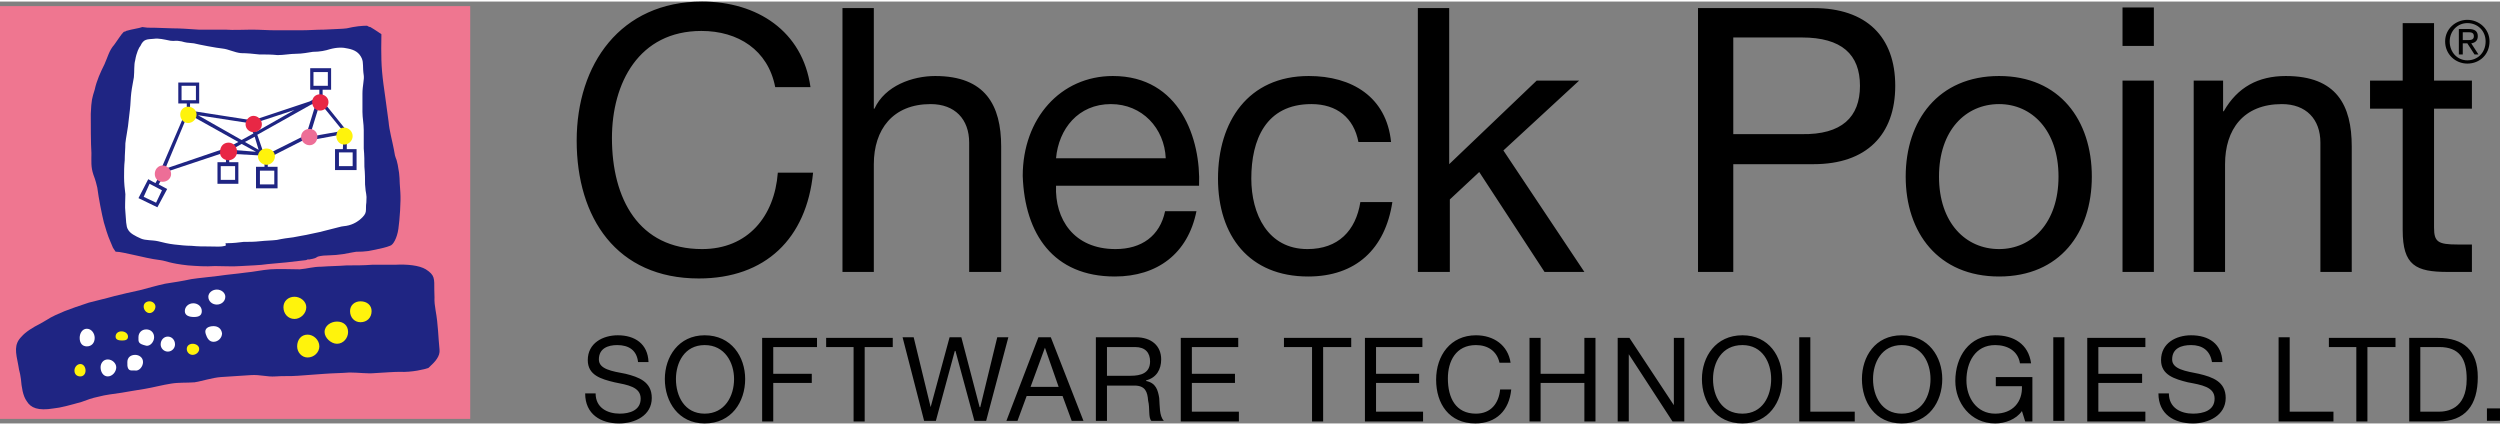 <?xml version="1.0" encoding="UTF-8"?> <svg xmlns="http://www.w3.org/2000/svg" xmlns:xlink="http://www.w3.org/1999/xlink" xmlns:xodm="http://www.corel.com/coreldraw/odm/2003" xml:space="preserve" width="300px" height="51px" version="1.1" style="shape-rendering:geometricPrecision; text-rendering:geometricPrecision; image-rendering:optimizeQuality; fill-rule:evenodd; clip-rule:evenodd" viewBox="0 0 38.28 6.46"><rect x="0" y="0" width="38.28" height="6.46" fill="#808080" stroke="none"/> <defs> <style type="text/css"> .fil6 {fill:black;fill-rule:nonzero} .fil1 {fill:#1F2583;fill-rule:nonzero} .fil3 {fill:#E82745;fill-rule:nonzero} .fil4 {fill:#ED6E97;fill-rule:nonzero} .fil0 {fill:#EF7690;fill-rule:nonzero} .fil5 {fill:#FFF30C;fill-rule:nonzero} .fil2 {fill:white;fill-rule:nonzero} </style> </defs> <g id="Слой_x0020_1">  <g id="_2935351200192"> <polygon class="fil0" points="0,0.07 7.2,0.07 7.2,6.39 0,6.39 "></polygon> <g> <path class="fil1" d="M4.68 3.96c-0.15,0.02 -0.44,0.05 -0.58,0.06 -0.13,0.02 -0.27,0.02 -0.41,0.03 -0.13,0.01 -0.27,0 -0.4,0 -0.14,0.01 -0.28,0 -0.41,-0.01 -0.28,-0.03 -0.34,-0.07 -0.42,-0.08 -0.16,-0.02 -0.27,-0.05 -0.41,-0.08 -0.1,-0.02 -0.21,-0.05 -0.28,-0.05 -0.01,-0.01 -0.03,-0.05 -0.04,-0.06 -0.07,-0.17 -0.07,-0.15 -0.14,-0.39 -0.03,-0.12 -0.08,-0.37 -0.1,-0.53 -0.03,-0.13 -0.05,-0.17 -0.06,-0.2 -0.04,-0.12 -0.03,-0.2 -0.03,-0.33 -0.01,-0.14 -0.01,-0.46 -0.01,-0.6 0.01,-0.22 0.02,-0.24 0.06,-0.37 0.03,-0.14 0.09,-0.27 0.15,-0.39 0.05,-0.11 0.07,-0.21 0.15,-0.3 0.08,-0.11 0.1,-0.15 0.14,-0.19 0,-0.01 0.04,-0.01 0.04,-0.02 0.1,-0.03 0.2,-0.04 0.25,-0.06 0.01,0 0.06,0.01 0.08,0.01 0.02,0 0.16,0 0.38,0.01 0.12,0 0.25,0.01 0.4,0.02 0.13,0 0.27,0 0.41,0 0.13,0.01 0.27,0 0.4,0 0.13,0 0.25,0.01 0.37,0.01 0.13,0 0.26,0 0.38,0 0.13,0 0.25,-0.01 0.36,-0.01 0.16,-0.01 0.29,-0.01 0.35,-0.02 0.13,-0.03 0.23,-0.04 0.31,-0.04 0.02,0.01 0.03,0.02 0.05,0.02 0.07,0.04 0.17,0.11 0.17,0.11 0,0.05 -0.01,0.35 0.01,0.57 0.01,0.12 0.03,0.26 0.05,0.4 0.02,0.13 0.03,0.24 0.05,0.37 0.01,0.13 0.06,0.31 0.08,0.42 0.03,0.19 0.03,0.09 0.06,0.24 0.04,0.21 0.02,0.19 0.04,0.42 0.01,0.14 -0.01,0.42 -0.03,0.56 -0.02,0.14 -0.08,0.25 -0.13,0.26 -0.09,0.04 -0.39,0.09 -0.33,0.08 -0.16,0.02 -0.15,0 -0.24,0.02 -0.24,0.05 -0.29,0.04 -0.45,0.05 -0.16,0.02 -0.04,0.03 -0.22,0.06 -0.02,-0.01 -0.03,0.01 -0.05,0.01l0 0zm1.88 1.65c0.11,-0.1 0.18,-0.18 0.17,-0.28 -0.02,-0.19 -0.02,-0.38 -0.06,-0.6 -0.03,-0.2 -0.01,-0.1 -0.02,-0.31 0,-0.18 0.01,-0.23 -0.13,-0.32 -0.1,-0.06 -0.28,-0.08 -0.47,-0.07 -0.12,0 -0.23,0 -0.35,0 -0.13,0.01 -0.26,0.01 -0.39,0.01 -0.13,0.01 -0.26,0.01 -0.39,0.02 -0.13,0 -0.21,0.03 -0.33,0.04 -0.14,0 -0.32,-0.01 -0.45,0 -0.13,0.01 -0.26,0.04 -0.38,0.05 -0.14,0.02 -0.28,0.03 -0.41,0.05 -0.15,0.02 -0.29,0.03 -0.42,0.05 -0.14,0.03 -0.27,0.05 -0.4,0.07 -0.14,0.03 -0.27,0.07 -0.39,0.1 -0.14,0.03 -0.27,0.06 -0.39,0.09 -0.14,0.04 -0.28,0.07 -0.39,0.1 -0.15,0.05 -0.27,0.09 -0.37,0.13 -0.26,0.11 -0.19,0.09 -0.37,0.19 -0.12,0.06 -0.23,0.13 -0.29,0.2 -0.12,0.12 -0.09,0.24 -0.05,0.44 0.02,0.13 0.02,0.07 0.04,0.21 0.01,0.12 0.03,0.26 0.09,0.34 0.06,0.1 0.17,0.15 0.41,0.11 0.11,-0.01 0.25,-0.05 0.43,-0.1 0.08,-0.03 0.16,-0.06 0.26,-0.08 0.11,-0.03 0.22,-0.04 0.35,-0.06 0.11,-0.02 0.24,-0.04 0.36,-0.06 0.12,-0.02 0.27,-0.06 0.4,-0.08 0.12,-0.02 0.23,-0.01 0.36,-0.02 0.12,-0.02 0.27,-0.07 0.4,-0.08 0.12,-0.01 0.34,-0.02 0.46,-0.03 0.14,-0.01 0.25,0.03 0.38,0.02 0.13,-0.01 0.21,0 0.34,-0.01 0.14,-0.01 0.28,-0.02 0.41,-0.03 0.13,-0.01 0.26,-0.01 0.38,-0.02 0.14,0 0.27,0.02 0.38,0.01 0.17,-0.01 0.3,-0.02 0.39,-0.02 0.18,0.01 0.39,-0.04 0.44,-0.06l0 0zm0 0l0 0 0 0z"></path> </g> <path class="fil2" d="M3.7 2.12l-0.67 -0.38 0.84 0.13 0 0 0.64 -0.21 -0.58 0.33 -0.02 -0.03 -0.05 0.02 0.02 0.04 -0.18 0.1zm-0.38 2.29c-0.07,0 -0.13,0.05 -0.13,0.11 0,0.07 0.06,0.12 0.13,0.12 0.07,0 0.13,-0.05 0.13,-0.12 0,-0.06 -0.06,-0.11 -0.13,-0.11zm-0.05 0.56c-0.07,0 -0.15,0.03 -0.12,0.12 0.02,0.06 0.05,0.12 0.12,0.12 0.07,0 0.13,-0.06 0.13,-0.13 -0.01,-0.07 -0.06,-0.11 -0.13,-0.11zm1.75 -3.89l-0.22 0 0 0.21 0.22 0 0 -0.21zm-2.82 1.91l0.19 0.09 0.09 -0.19 -0.19 -0.1 -0.09 0.2zm0.76 1.63c-0.07,0 -0.13,0.05 -0.13,0.12 0,0.07 0.07,0.09 0.14,0.09 0.07,0 0.12,-0.02 0.12,-0.09 0,-0.07 -0.06,-0.12 -0.13,-0.12zm-1.63 0.39c-0.07,0 -0.11,0.07 -0.11,0.14 0,0.08 0.04,0.13 0.11,0.13 0.07,0 0.12,-0.05 0.12,-0.13 0,-0.07 -0.05,-0.14 -0.12,-0.14zm0.32 0.47c-0.07,0 -0.11,0.06 -0.11,0.12 0,0.07 0.04,0.14 0.11,0.14 0.07,0 0.13,-0.07 0.13,-0.14 0,-0.06 -0.06,-0.12 -0.13,-0.12zm0.59 -0.46c-0.07,0 -0.12,0.05 -0.12,0.12 0,0.07 -0.01,0.1 0.12,0.13 0.06,0.01 0.12,-0.06 0.12,-0.13 0,-0.07 -0.05,-0.12 -0.12,-0.12zm-0.17 0.39c-0.07,0 -0.12,0.04 -0.12,0.11 -0.01,0.17 0.08,0.12 0.12,0.13 0.06,0.01 0.12,-0.06 0.12,-0.13 0,-0.07 -0.06,-0.11 -0.12,-0.11zm0.5 -0.28c-0.06,0 -0.11,0.05 -0.11,0.12 0,0.06 0.05,0.11 0.11,0.11 0.06,0 0.11,-0.05 0.11,-0.11 0,-0.07 -0.05,-0.12 -0.11,-0.12zm3.04 -2.06c-0.02,0.14 0.03,0.16 -0.1,0.27 -0.05,0.04 -0.13,0.09 -0.25,0.1 -0.03,0 -0.12,0.03 -0.25,0.06 -0.07,0.02 -0.16,0.04 -0.26,0.06 -0.08,0.02 -0.17,0.03 -0.26,0.05 -0.08,0.01 -0.16,0.02 -0.25,0.04 -0.08,0.01 -0.17,0.01 -0.26,0.02 -0.08,0.01 -0.17,0.01 -0.25,0.01 -0.08,0.01 -0.16,0.02 -0.25,0.02 -0.06,0 0,0.02 -0.03,0.04 -0.08,0.02 -0.11,0.01 -0.26,0.01 -0.08,0 -0.16,0 -0.26,-0.01 -0.08,0 -0.17,-0.01 -0.26,-0.02 -0.09,-0.01 -0.17,-0.03 -0.25,-0.05 -0.09,-0.02 -0.19,-0.01 -0.26,-0.04 -0.09,-0.04 -0.17,-0.08 -0.2,-0.14 -0.03,-0.04 -0.03,-0.15 -0.04,-0.27 -0.01,-0.08 0,-0.17 0,-0.27 -0.01,-0.08 -0.02,-0.17 -0.02,-0.26 0,-0.08 0,-0.17 0.01,-0.26 0,-0.09 0.01,-0.18 0.01,-0.26 0.01,-0.09 0.03,-0.18 0.04,-0.26 0.01,-0.09 0.02,-0.17 0.03,-0.26 0.01,-0.08 0.01,-0.17 0.02,-0.25 0.01,-0.09 0.03,-0.17 0.04,-0.24 0.01,-0.1 0,-0.19 0.02,-0.26 0.02,-0.12 0.06,-0.2 0.08,-0.22 0.05,-0.11 0.1,-0.1 0.21,-0.11 0.07,-0.01 0.15,0.01 0.25,0.03 0.07,0.01 0.07,-0.01 0.17,0.01 0.07,0.02 0.08,0.02 0.19,0.03 0.08,0.02 0.34,0.07 0.44,0.08 0.09,0.01 0.18,0.06 0.28,0.07 0.09,0 0.19,0.01 0.28,0.02 0.09,0 0.19,0 0.28,0.01 0.1,0 0.19,-0.02 0.28,-0.02 0.1,0 0.19,-0.02 0.26,-0.03 0.11,0 0.2,-0.02 0.26,-0.04 0.11,-0.03 0.2,-0.03 0.28,-0.01 0.1,0.02 0.17,0.06 0.21,0.15 0.03,0.07 0.01,0.13 0.03,0.26 0.01,0.06 -0.02,0.16 -0.02,0.28 0,0.08 0,0.18 0,0.28 0,0.09 0.02,0.18 0.02,0.28 0,0.09 0,0.19 0,0.28 0.01,0.1 0.01,0.2 0.01,0.28 0.01,0.1 0.01,0.2 0.01,0.27 0.01,0.17 0.03,0.13 0.02,0.27l0 0zm-0.15 -0.81l-0.15 0 0 -0.28 -0.37 -0.46 0 -0.17 0.13 0 0 -0.33 -0.32 0 0 0.33 0.14 0 0 0.1 -0.15 0.08 -0.87 0.29 -0.96 -0.15 0 -0.11 0.14 0 0 -0.32 -0.32 0 0 0.32 0.13 0 0 0.09 -0.43 1 0.03 -0.01 -0.08 0.14 -0.11 -0.06 -0.15 0.29 0.29 0.14 0.15 -0.28 -0.13 -0.07 0.11 -0.19 0.87 -0.29 0.05 0 0 0.14 -0.13 0 0 0.33 0.32 0 0 -0.33 -0.14 0 0 -0.13 0.54 0.03 0 0.17 -0.13 0 0 0.33 0.33 0 0 -0.33 -0.15 0 0 -0.13 0.57 -0.29 0.05 0.02 0.54 -0.1 -0.01 0.23 -0.12 0 0 0.32 0.33 0 0 -0.32zm-0.7 -0.68l-0.82 0.46 0.11 0.32 0.64 -0.32 0 0 0.15 -0.49 -0.08 0.03zm-0.78 1.22l0.22 0 0 -0.21 -0.22 0 0 0.21zm0.76 -0.73l0.51 -0.09 -0.35 -0.43 -0.16 0.52zm0.45 0.45l0.21 0 0 -0.21 -0.21 0 0 0.21zm-2.19 -1.23l-0.22 0 0 0.22 0.22 0 0 -0.22zm0.75 0.86l0.21 0.12 -0.06 -0.2 -0.15 0.08zm-0.87 -0.43l-0.35 0.84 0.97 -0.33 0.15 -0.08 -0.77 -0.43zm0.5 1.01l0.22 0 0 -0.21 -0.22 0 0 0.21zm0.16 -0.46l0.38 0.03 -0.22 -0.12 -0.16 0.09z"></path> <g> <path class="fil3" d="M4.9 1.67c-0.07,0 -0.12,-0.06 -0.12,-0.13 0,-0.07 0.05,-0.12 0.12,-0.12 0.07,0 0.13,0.05 0.13,0.12 0,0.07 -0.06,0.13 -0.13,0.13l0 0zm-1.4 0.76c0.07,0 0.13,-0.06 0.13,-0.13 0,-0.08 -0.06,-0.14 -0.13,-0.14 -0.08,0 -0.13,0.06 -0.13,0.14 -0.01,0.07 0.05,0.13 0.13,0.13l0 0zm0.38 -0.43c0.07,0 0.13,-0.05 0.13,-0.12 0,-0.07 -0.06,-0.13 -0.13,-0.13 -0.06,0 -0.12,0.06 -0.12,0.13 0,0.07 0.06,0.12 0.12,0.12z"></path> </g> <g> <path class="fil4" d="M2.49 2.76c-0.07,0 -0.12,-0.05 -0.12,-0.12 0,-0.07 0.05,-0.13 0.12,-0.13 0.07,0 0.13,0.06 0.13,0.13 0,0.07 -0.06,0.12 -0.13,0.12l0 0zm2.25 -0.56c0.07,0 0.12,-0.06 0.12,-0.13 0,-0.07 -0.05,-0.12 -0.12,-0.12 -0.07,0 -0.13,0.05 -0.13,0.12 0,0.07 0.06,0.13 0.13,0.13z"></path> </g> <g> <path class="fil5" d="M1.23 5.74c-0.05,0 -0.09,-0.03 -0.09,-0.09 0,-0.05 0.04,-0.1 0.09,-0.1 0.05,0 0.08,0.05 0.08,0.1 0,0.05 -0.03,0.09 -0.08,0.09l0 0zm1.06 -0.97c0.05,0 0.09,-0.05 0.09,-0.1 0,-0.04 -0.04,-0.08 -0.09,-0.08 -0.05,0 -0.09,0.03 -0.09,0.08 0,0.05 0.04,0.1 0.09,0.1l0 0zm-0.42 0.42c0.05,0 0.09,-0.01 0.09,-0.06 0,-0.05 -0.05,-0.08 -0.1,-0.08 -0.05,0 -0.09,0.03 -0.09,0.08 0,0.05 0.05,0.06 0.1,0.06l0 0zm1.08 0.22c0.05,0 0.1,-0.04 0.1,-0.09 0,-0.05 -0.05,-0.08 -0.1,-0.08 -0.05,0 -0.09,0.03 -0.09,0.08 0,0.05 0.04,0.09 0.09,0.09l0 0zm1.76 0.04c0.1,0 0.18,-0.08 0.18,-0.17 0,-0.1 -0.09,-0.18 -0.18,-0.18 -0.1,0 -0.16,0.08 -0.16,0.18 0,0.09 0.07,0.17 0.16,0.17l0 0zm-0.2 -0.59c0.09,0 0.18,-0.08 0.18,-0.18 0,-0.09 -0.09,-0.16 -0.18,-0.16 -0.1,0 -0.17,0.07 -0.17,0.16 0,0.1 0.07,0.18 0.17,0.18l0 0zm1.01 0.05c0.1,0 0.17,-0.07 0.17,-0.17 0,-0.09 -0.07,-0.15 -0.17,-0.15 -0.09,0 -0.16,0.06 -0.16,0.15 0,0.1 0.07,0.17 0.16,0.17l0 0zm-0.36 0.33c0.1,0 0.17,-0.09 0.17,-0.18 0,-0.1 -0.07,-0.16 -0.17,-0.16 -0.09,0 -0.19,0.06 -0.19,0.16 0,0.09 0.1,0.18 0.19,0.18l0 0zm-2.28 -3.38c0.07,0 0.13,-0.06 0.13,-0.13 0,-0.07 -0.06,-0.12 -0.13,-0.12 -0.07,0 -0.12,0.05 -0.12,0.12 0,0.07 0.05,0.13 0.12,0.13l0 0zm2.39 0.33c0.07,0 0.13,-0.06 0.13,-0.13 0,-0.07 -0.06,-0.13 -0.13,-0.13 -0.07,0 -0.12,0.06 -0.12,0.13 0,0.07 0.05,0.13 0.12,0.13l0 0zm-1.19 0.31c0.07,0 0.13,-0.06 0.13,-0.13 0,-0.07 -0.06,-0.12 -0.13,-0.12 -0.07,0 -0.13,0.05 -0.13,0.12 0,0.07 0.06,0.13 0.13,0.13z"></path> </g> <g> <path class="fil6" d="M11.87 1.31c-0.11,-0.57 -0.57,-0.86 -1.13,-0.86 -0.96,0 -1.37,0.8 -1.37,1.64 0,0.93 0.41,1.7 1.38,1.7 0.7,0 1.11,-0.5 1.16,-1.17l0.54 0c-0.1,1.01 -0.73,1.62 -1.75,1.62 -1.26,0 -1.87,-0.93 -1.87,-2.11 0,-1.17 0.67,-2.13 1.92,-2.13 0.84,0 1.54,0.45 1.66,1.31l-0.54 0zm1.03 2.83l0.48 0 0 -1.65c0,-0.53 0.29,-0.92 0.87,-0.92 0.37,0 0.59,0.23 0.59,0.59l0 1.98 0.49 0 0 -1.92c0,-0.63 -0.24,-1.08 -1.01,-1.08 -0.35,0 -0.77,0.15 -0.93,0.5l-0.01 0 0 -1.54 -0.48 0 0 4.04 0 0zm4.94 -0.93c-0.08,0.38 -0.36,0.58 -0.76,0.58 -0.64,0 -0.93,-0.46 -0.91,-0.97l2.19 0c0.03,-0.71 -0.29,-1.68 -1.32,-1.68 -0.8,0 -1.38,0.65 -1.38,1.53 0.03,0.89 0.47,1.54 1.41,1.54 0.65,0 1.12,-0.35 1.25,-1l-0.48 0 0 0zm-1.67 -0.81c0.04,-0.45 0.34,-0.83 0.84,-0.83 0.48,0 0.82,0.37 0.84,0.83l-1.68 0zm5.13 -0.25c-0.07,-0.69 -0.6,-1.01 -1.26,-1.01 -0.93,0 -1.39,0.7 -1.39,1.57 0,0.88 0.48,1.5 1.38,1.5 0.73,0 1.18,-0.42 1.29,-1.14l-0.49 0c-0.07,0.44 -0.34,0.72 -0.81,0.72 -0.61,0 -0.86,-0.54 -0.86,-1.08 0,-0.59 0.22,-1.14 0.92,-1.14 0.39,0 0.65,0.21 0.72,0.58l0.5 0zm0.41 1.99l0.49 0 0 -1.11 0.45 -0.42 1 1.53 0.61 0 -1.24 -1.86 1.16 -1.07 -0.65 0 -1.34 1.28 0 -2.39 -0.48 0 0 4.04 0 0zm4.29 0l0.54 0 0 -1.65 1.23 0c0.81,0 1.25,-0.45 1.25,-1.2 0,-0.75 -0.44,-1.19 -1.25,-1.19l-1.77 0 0 4.04zm0.54 -3.59l1.05 0c0.61,0 0.89,0.26 0.89,0.74 0,0.48 -0.28,0.75 -0.89,0.74l-1.05 0 0 -1.48zm4.07 0.59c-0.93,0 -1.43,0.68 -1.43,1.54 0,0.86 0.5,1.53 1.43,1.53 0.93,0 1.42,-0.67 1.42,-1.53 0,-0.86 -0.49,-1.54 -1.42,-1.54l0 0zm0 2.65c-0.51,0 -0.92,-0.4 -0.92,-1.11 0,-0.71 0.41,-1.11 0.92,-1.11 0.5,0 0.91,0.4 0.91,1.11 0,0.71 -0.41,1.11 -0.91,1.11l0 0zm2.37 -3.7l-0.48 0 0 0.59 0.48 0 0 -0.59zm-0.48 4.05l0.48 0 0 -2.93 -0.48 0 0 2.93zm1.09 0l0.48 0 0 -1.65c0,-0.53 0.28,-0.92 0.87,-0.92 0.37,0 0.59,0.23 0.59,0.59l0 1.98 0.48 0 0 -1.92c0,-0.63 -0.23,-1.08 -1.01,-1.08 -0.42,0 -0.74,0.17 -0.95,0.54l-0.01 0 0 -0.47 -0.45 0 0 2.93 0 0zm3.68 -3.81l-0.48 0 0 0.88 -0.5 0 0 0.43 0.5 0 0 1.86c0,0.54 0.2,0.64 0.69,0.64l0.37 0 0 -0.42 -0.22 0c-0.3,0 -0.36,-0.04 -0.36,-0.26l0 -1.82 0.58 0 0 -0.43 -0.58 0 0 -0.88zm-27.34 5.19c-0.01,-0.28 -0.21,-0.41 -0.47,-0.41 -0.23,0 -0.46,0.12 -0.46,0.38 0,0.23 0.2,0.29 0.41,0.34 0.2,0.04 0.4,0.07 0.4,0.25 0,0.18 -0.17,0.23 -0.32,0.23 -0.19,0 -0.37,-0.09 -0.37,-0.31l-0.16 0c0,0.32 0.24,0.46 0.52,0.46 0.24,0 0.5,-0.12 0.5,-0.39 0,-0.25 -0.2,-0.32 -0.4,-0.37 -0.21,-0.04 -0.41,-0.07 -0.41,-0.22 0,-0.17 0.14,-0.22 0.28,-0.22 0.18,0 0.3,0.08 0.32,0.26l0.16 0zm0.86 -0.41c-0.4,0 -0.61,0.33 -0.61,0.67 0,0.35 0.21,0.68 0.61,0.68 0.41,0 0.62,-0.33 0.62,-0.68 0,-0.34 -0.21,-0.67 -0.62,-0.67l0 0zm0 1.2c-0.31,0 -0.44,-0.27 -0.44,-0.53 0,-0.25 0.13,-0.52 0.44,-0.52 0.31,0 0.45,0.27 0.45,0.52 0,0.26 -0.14,0.53 -0.45,0.53l0 0zm0.88 0.12l0.17 0 0 -0.59 0.59 0 0 -0.14 -0.59 0 0 -0.41 0.67 0 0 -0.14 -0.84 0 0 1.28zm1.4 0l0.17 0 0 -1.14 0.43 0 0 -0.14 -1.02 0 0 0.14 0.42 0 0 1.14zm2.37 -1.29l-0.17 0 -0.26 1.07 -0.01 0 -0.28 -1.07 -0.18 0 -0.29 1.07 0 0 -0.26 -1.07 -0.17 0 0.33 1.28 0.18 0 0.29 -1.07 0.01 0 0.29 1.07 0.18 0 0.34 -1.28zm-0.03 1.28l0.17 0 0.14 -0.38 0.55 0 0.14 0.38 0.18 0 -0.5 -1.28 -0.19 0 -0.49 1.28zm0.59 -1.12l0 0 0.21 0.6 -0.43 0 0.22 -0.6zm0.78 1.12l0.17 0 0 -0.54 0.42 0c0.17,0 0.2,0.1 0.21,0.23 0.03,0.12 0,0.26 0.05,0.31l0.19 0c-0.07,-0.08 -0.06,-0.22 -0.07,-0.35 -0.02,-0.12 -0.05,-0.23 -0.2,-0.26l0 -0.01c0.16,-0.04 0.23,-0.17 0.23,-0.32 0,-0.21 -0.15,-0.34 -0.39,-0.34l-0.61 0 0 1.28zm0.17 -0.69l0 -0.44 0.43 0c0.16,0 0.23,0.09 0.23,0.22 0,0.18 -0.14,0.22 -0.3,0.22l-0.36 0zm1.13 0.7l0.89 0 0 -0.15 -0.72 0 0 -0.44 0.66 0 0 -0.14 -0.66 0 0 -0.41 0.71 0 0 -0.14 -0.88 0 0 1.28zm2.01 0l0.17 0 0 -1.14 0.43 0 0 -0.14 -1.03 0 0 0.14 0.43 0 0 1.14 0 0zm0.81 0l0.89 0 0 -0.15 -0.72 0 0 -0.44 0.66 0 0 -0.14 -0.66 0 0 -0.41 0.71 0 0 -0.14 -0.88 0 0 1.28zm2.23 -0.9c-0.04,-0.27 -0.26,-0.42 -0.53,-0.42 -0.39,0 -0.61,0.31 -0.61,0.68 0,0.37 0.2,0.67 0.6,0.67 0.32,0 0.52,-0.2 0.55,-0.52l-0.17 0c-0.02,0.21 -0.14,0.37 -0.37,0.37 -0.31,0 -0.43,-0.24 -0.43,-0.54 0,-0.26 0.12,-0.51 0.43,-0.51 0.18,0 0.32,0.09 0.36,0.27l0.17 0 0 0zm0.29 0.9l0.17 0 0 -0.59 0.67 0 0 0.59 0.17 0 0 -1.28 -0.17 0 0 0.55 -0.67 0 0 -0.55 -0.17 0 0 1.28zm1.35 0l0.17 0 0 -1.03 0 0 0.67 1.03 0.18 0 0 -1.28 -0.16 0 0 1.03 0 0 -0.68 -1.03 -0.18 0 0 1.28 0 0zm1.91 -1.32c-0.41,0 -0.62,0.33 -0.62,0.67 0,0.35 0.21,0.68 0.62,0.68 0.4,0 0.61,-0.33 0.61,-0.68 0,-0.34 -0.2,-0.67 -0.61,-0.67l0 0zm0 1.2c-0.32,0 -0.45,-0.27 -0.45,-0.53 0,-0.25 0.13,-0.52 0.45,-0.52 0.31,0 0.44,0.27 0.44,0.52 0,0.26 -0.13,0.53 -0.44,0.53l0 0zm0.87 0.12l0.85 0 0 -0.15 -0.68 0 0 -1.14 -0.17 0 0 1.29zm1.57 -1.32c-0.41,0 -0.61,0.33 -0.61,0.67 0,0.35 0.2,0.68 0.61,0.68 0.41,0 0.62,-0.33 0.62,-0.68 0,-0.34 -0.21,-0.67 -0.62,-0.67l0 0zm0 1.2c-0.31,0 -0.44,-0.27 -0.44,-0.53 0,-0.25 0.13,-0.52 0.44,-0.52 0.31,0 0.44,0.27 0.44,0.52 0,0.26 -0.13,0.53 -0.44,0.53l0 0zm1.89 0.12l0.11 0 0 -0.68 -0.56 0 0 0.14 0.4 0c0.01,0.24 -0.14,0.42 -0.41,0.42 -0.28,0 -0.44,-0.24 -0.44,-0.51 0,-0.27 0.13,-0.54 0.44,-0.54 0.19,0 0.35,0.09 0.38,0.28l0.17 0c-0.04,-0.3 -0.27,-0.43 -0.55,-0.43 -0.4,0 -0.61,0.33 -0.61,0.7 0,0.33 0.23,0.65 0.61,0.65 0.15,0 0.32,-0.06 0.41,-0.19l0.05 0.16zm0.43 -0.01l0.17 0 0 -1.28 -0.17 0 0 1.28zm0.52 0.01l0.89 0 0 -0.15 -0.72 0 0 -0.44 0.67 0 0 -0.14 -0.67 0 0 -0.41 0.72 0 0 -0.14 -0.89 0 0 1.28zm2.07 -0.91c-0.01,-0.28 -0.21,-0.41 -0.48,-0.41 -0.23,0 -0.46,0.12 -0.46,0.38 0,0.23 0.21,0.29 0.41,0.34 0.21,0.04 0.41,0.07 0.41,0.25 0,0.18 -0.17,0.23 -0.33,0.23 -0.19,0 -0.37,-0.09 -0.37,-0.31l-0.16 0c0,0.32 0.24,0.46 0.53,0.46 0.23,0 0.5,-0.12 0.5,-0.39 0,-0.25 -0.2,-0.32 -0.41,-0.37 -0.2,-0.04 -0.41,-0.07 -0.41,-0.22 0,-0.17 0.14,-0.22 0.29,-0.22 0.17,0 0.29,0.08 0.32,0.26l0.16 0zm0.86 0.91l0.84 0 0 -0.15 -0.67 0 0 -1.14 -0.17 0 0 1.29 0 0zm1.19 0l0.17 0 0 -1.14 0.43 0 0 -0.14 -1.02 0 0 0.14 0.42 0 0 1.14 0 0zm0.81 0l0.44 0c0.42,0 0.61,-0.25 0.61,-0.68 0,-0.41 -0.22,-0.6 -0.61,-0.6l-0.44 0 0 1.28zm0.17 -1.14l0.29 0c0.31,0 0.42,0.18 0.42,0.49 0,0.47 -0.31,0.5 -0.43,0.5l-0.28 0 0 -0.99 0 0zm1.02 1.13l0.2 0 0 -0.19 -0.2 0 0 0.19zm-0.3 -6.14c-0.18,0 -0.34,0.14 -0.34,0.33 0,0.2 0.16,0.34 0.34,0.34 0.19,0 0.34,-0.14 0.34,-0.34 0,-0.19 -0.16,-0.33 -0.34,-0.33l0 0zm0 0.62c-0.15,0 -0.27,-0.12 -0.27,-0.29 0,-0.16 0.12,-0.28 0.27,-0.28 0.16,0 0.28,0.12 0.28,0.28 0,0.17 -0.12,0.29 -0.28,0.29l0 0zm-0.13 -0.09l0.06 0 0 -0.17 0.07 0 0.11 0.17 0.06 0 -0.11 -0.17c0.06,-0.01 0.1,-0.04 0.1,-0.11 0,-0.07 -0.04,-0.11 -0.14,-0.11l-0.15 0 0 0.39 0 0zm0.06 -0.34l0.08 0c0.04,0 0.09,0 0.09,0.06 0,0.06 -0.05,0.06 -0.1,0.06l-0.07 0 0 -0.12 0 0z"></path> </g> </g> </g> </svg> 